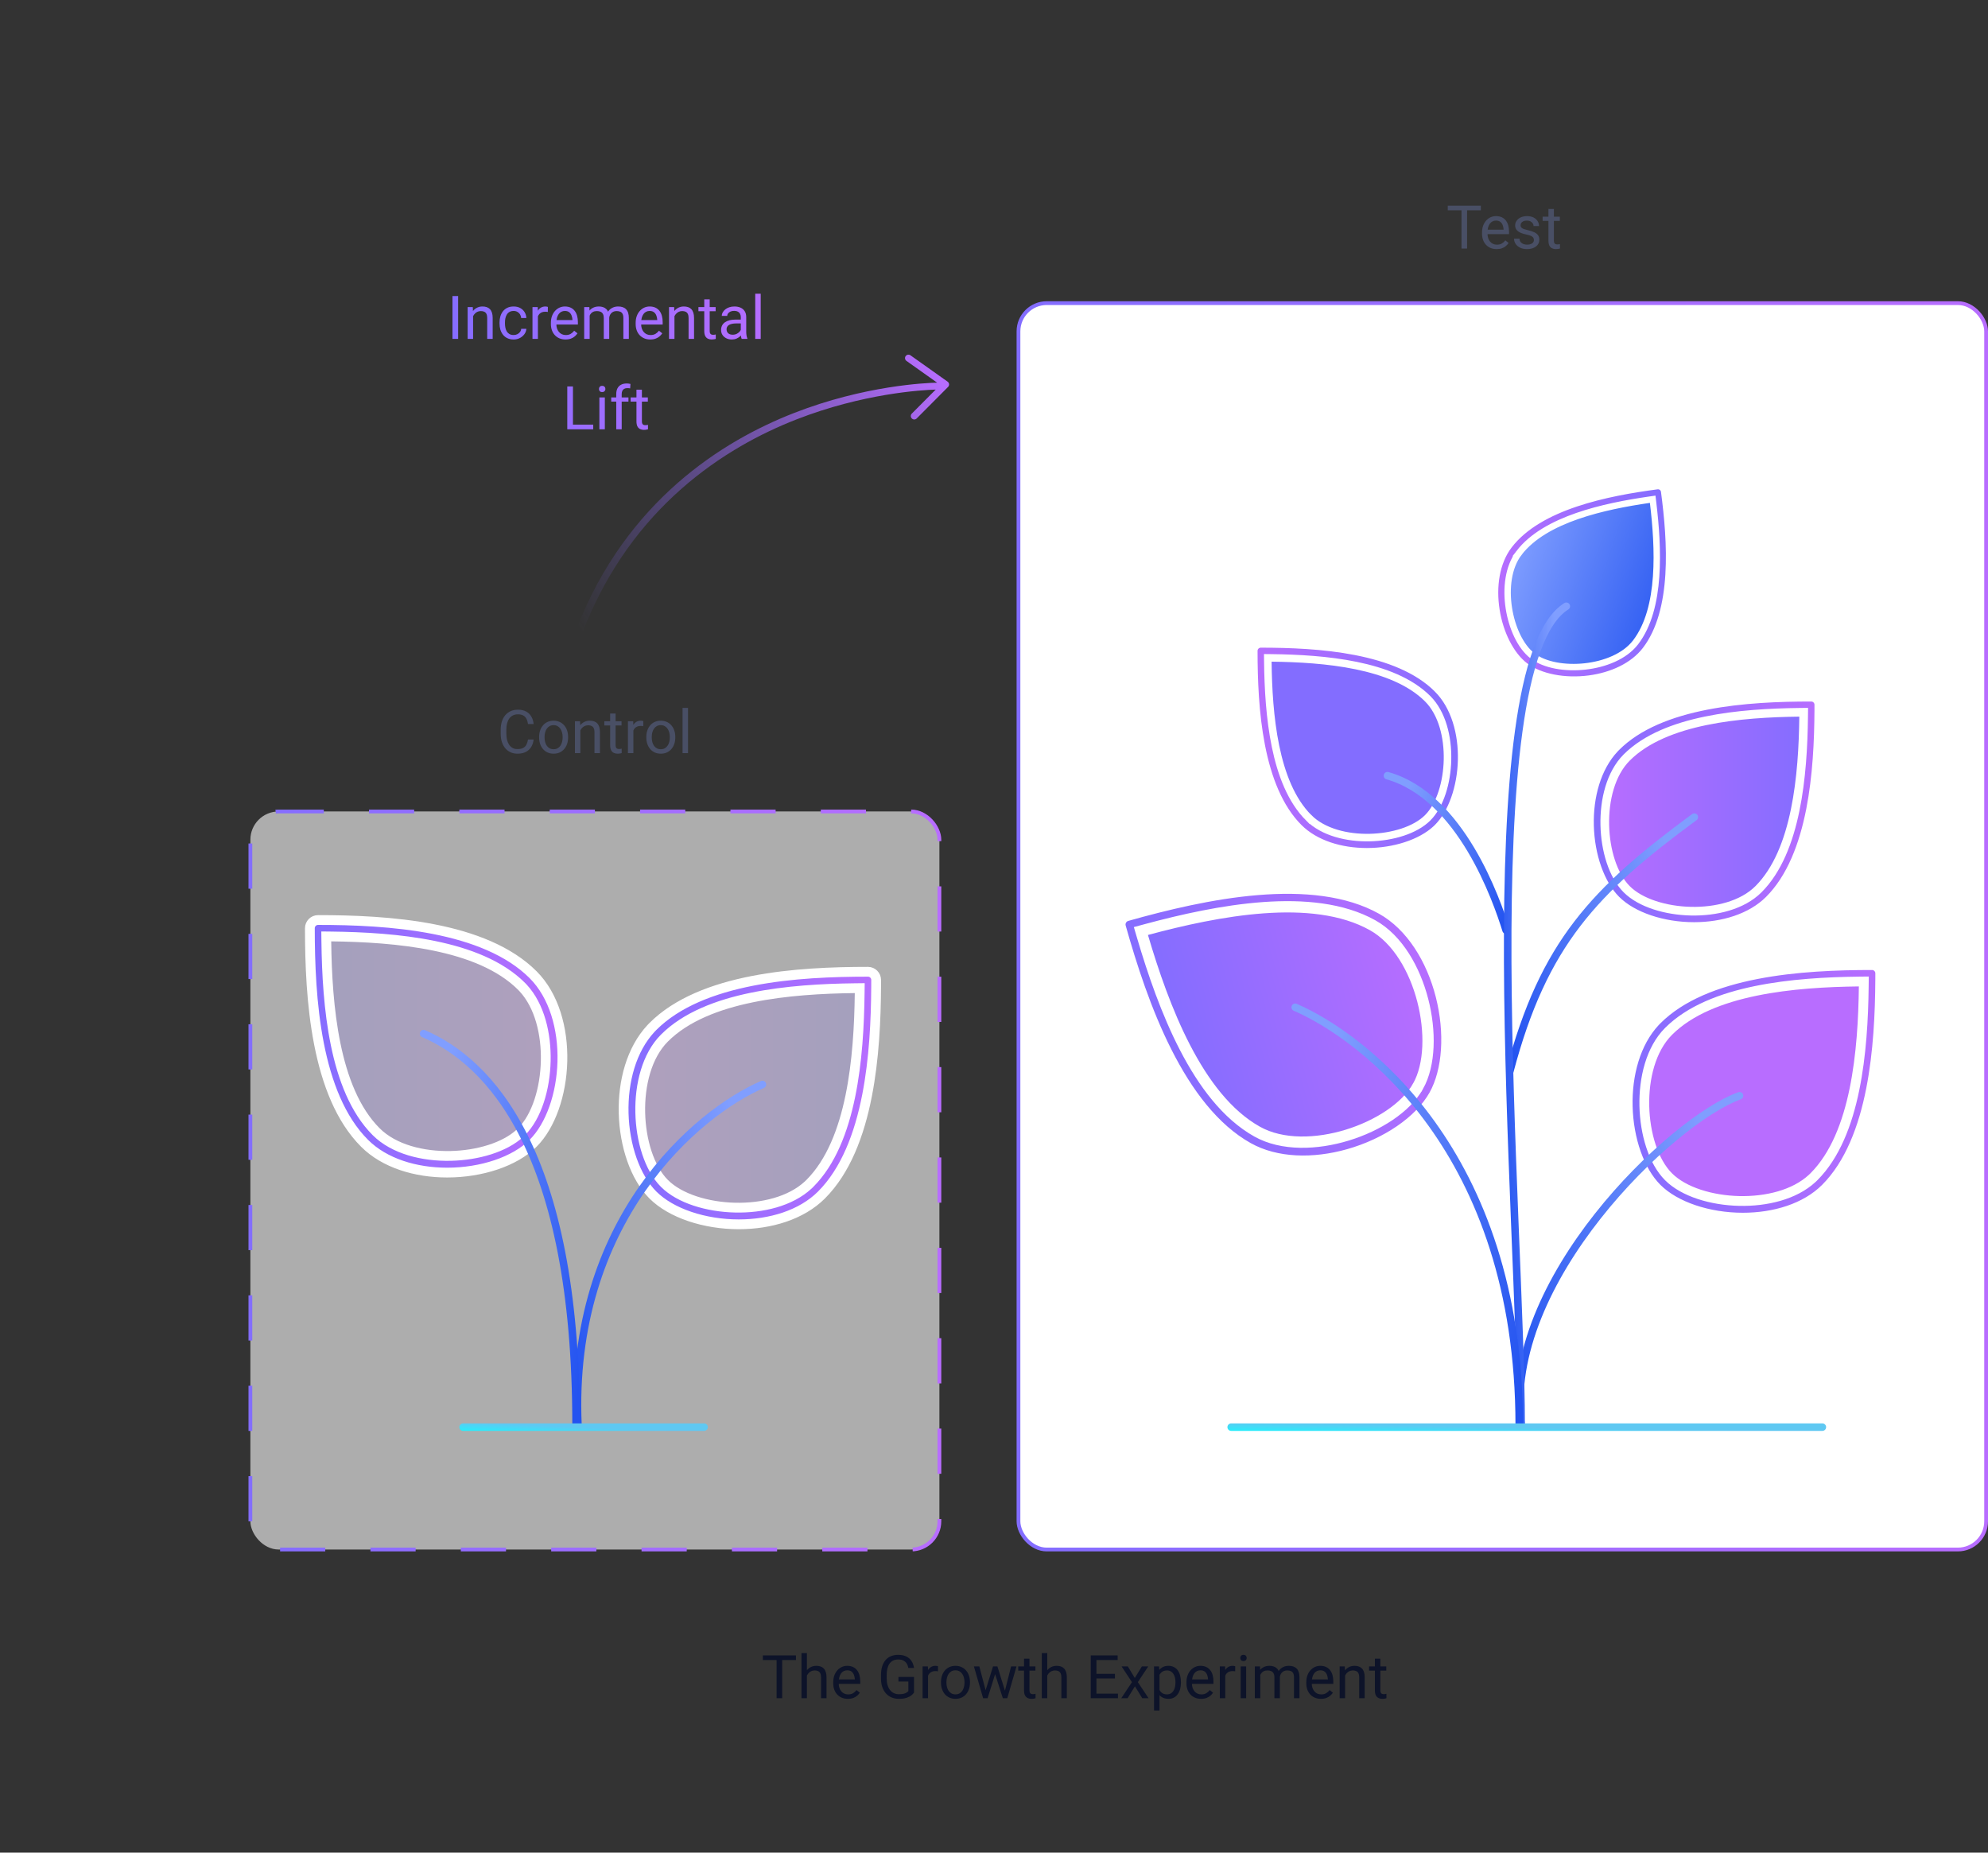 <svg width="528" height="492" viewBox="0 0 528 492" fill="none" xmlns="http://www.w3.org/2000/svg">
<rect x="0" y="0" width="528" height="492" fill="#333333" stroke="none"/>
<rect x="270.5" y="80.5" width="257" height="331" rx="7.5" fill="white" stroke="url(#paint0_linear_4233_18947)"/>
<rect x="66.5" y="215.5" width="183" height="196" rx="7.5" fill="white" fill-opacity="0.6" stroke="url(#paint1_linear_4233_18947)" stroke-dasharray="12 12"/>
<path d="M86 271V248H99L126 251L143.5 263.5L147 277.5L143.5 298L129 309H107L92.5 294.5L86 271Z" fill="url(#paint2_linear_4233_18947)" fill-opacity="0.2"/>
<path d="M84.474 244.327C93.706 244.327 104.774 244.715 115.174 246.748C125.597 248.785 135.177 252.444 141.592 258.855C147.146 264.406 149.586 273.165 149.363 281.883C149.14 290.613 146.255 298.949 141.592 303.612C136.727 308.477 127.879 311.401 118.772 311.401C110.411 311.401 102.145 308.936 96.828 303.619C90.413 297.204 86.754 287.623 84.718 277.2C82.686 266.801 82.3 255.733 82.3 246.501C82.3 245.302 83.274 244.327 84.474 244.327ZM86.668 250.011C86.769 258.502 87.288 268.31 89.154 277.374C91.014 286.41 94.247 294.885 99.908 300.546C104.614 305.251 112.37 307.135 119.717 306.973C126.823 306.815 134.002 304.733 138.129 300.921L138.519 300.546C142.569 296.495 144.784 289.082 144.946 281.746C145.104 274.628 143.34 267.126 138.951 262.386L138.519 261.936C132.858 256.275 124.383 253.042 115.347 251.182C106.282 249.316 96.475 248.796 87.983 248.695L86.652 248.68L86.668 250.011Z" fill="url(#paint3_linear_4233_18947)" stroke="white" stroke-width="2.6"/>
<path d="M230 285V262H217L190 265L172.5 277.5L169 291.5L172.5 312L187 323H209L223.5 308.5L230 285Z" fill="url(#paint4_linear_4233_18947)" fill-opacity="0.2"/>
<path d="M230.526 258.069C231.726 258.069 232.699 259.044 232.699 260.243L232.694 261.995C232.644 270.857 232.185 281.194 230.279 290.943C228.242 301.366 224.584 310.945 218.173 317.36C212.842 322.678 204.582 325.137 196.221 325.137C187.115 325.137 178.271 322.212 173.406 317.354C168.744 312.69 165.859 304.355 165.636 295.625C165.42 287.18 167.703 278.696 172.896 273.128L173.407 272.598C179.822 266.183 189.403 262.524 199.826 260.487C210.226 258.455 221.294 258.069 230.526 258.069ZM227.009 262.431C218.517 262.532 208.711 263.051 199.646 264.917C190.61 266.777 182.136 270.01 176.475 275.671C171.769 280.376 169.884 288.134 170.047 295.481C170.209 302.818 172.424 310.231 176.475 314.281C180.525 318.332 187.937 320.546 195.273 320.708C202.392 320.866 209.895 319.102 214.635 314.714L215.084 314.281C220.745 308.624 223.979 300.151 225.839 291.114C227.705 282.05 228.223 272.241 228.324 263.746L228.341 262.415L227.009 262.431Z" fill="url(#paint5_linear_4233_18947)" stroke="white" stroke-width="2.6"/>
<path d="M202.5 288C185.167 295.5 151.1 324.1 153.5 378.5" stroke="url(#paint6_linear_4233_18947)" stroke-width="2" stroke-linecap="round"/>
<path d="M112.5 274.5C129.834 282 153 305.5 153 378.5" stroke="url(#paint7_linear_4233_18947)" stroke-width="2" stroke-linecap="round"/>
<line x1="123" y1="379" x2="187" y2="379" stroke="url(#paint8_linear_4233_18947)" stroke-width="2" stroke-linecap="round"/>
<path d="M496.678 283.23V260.23H483.678L456.678 263.23L439.178 275.73L435.678 289.73L439.178 310.23L453.678 321.23H475.678L490.178 306.73L496.678 283.23Z" fill="#B86DFF"/>
<path d="M497.204 256.3C498.403 256.3 499.377 257.274 499.377 258.474L499.372 260.226C499.322 269.087 498.863 279.424 496.957 289.174C494.92 299.596 491.261 309.176 484.851 315.591C479.519 320.909 471.26 323.367 462.898 323.367C453.792 323.367 444.949 320.443 440.084 315.584C435.421 310.92 432.537 302.585 432.313 293.855C432.098 285.411 434.381 276.927 439.573 271.358L440.085 270.828C446.5 264.413 456.081 260.754 466.504 258.718C476.903 256.686 487.972 256.3 497.204 256.3ZM493.687 260.661C485.195 260.762 475.388 261.282 466.324 263.147C457.288 265.008 448.813 268.24 443.152 273.901C438.447 278.607 436.562 286.364 436.725 293.712C436.887 301.048 439.102 308.461 443.152 312.512C447.203 316.562 454.615 318.776 461.951 318.938C469.07 319.096 476.573 317.333 481.312 312.944L481.762 312.512C487.423 306.854 490.656 298.381 492.517 289.345C494.382 280.28 494.901 270.471 495.002 261.977L495.019 260.646L493.687 260.661Z" fill="url(#paint9_linear_4233_18947)" stroke="white" stroke-width="2.6"/>
<path d="M480.584 209.612V188.746H468.79L444.295 191.468L428.419 202.808L425.243 215.509L428.419 234.107L441.573 244.087H461.532L474.687 230.932L480.584 209.612Z" fill="url(#paint10_linear_4233_18947)"/>
<path d="M481.062 185.15C482.166 185.15 483.063 186.047 483.062 187.151L483.059 188.741C483.013 196.781 482.596 206.161 480.866 215.009C479.017 224.466 475.697 233.164 469.875 238.99C465.031 243.822 457.529 246.054 449.938 246.054C441.673 246.054 433.642 243.399 429.221 238.984C424.983 234.746 422.366 227.176 422.163 219.252C421.967 211.586 424.039 203.88 428.757 198.82L429.222 198.339C435.048 192.513 443.746 189.192 453.204 187.344C462.642 185.5 472.685 185.15 481.062 185.15ZM477.871 189.165C470.168 189.257 461.273 189.728 453.053 191.42C444.857 193.107 437.175 196.039 432.045 201.169C427.784 205.43 426.075 212.458 426.223 219.12C426.37 225.772 428.378 232.488 432.045 236.155C435.712 239.822 442.429 241.83 449.081 241.978C455.743 242.125 462.77 240.415 467.031 236.154C472.161 231.028 475.093 223.348 476.78 215.152C478.472 206.932 478.944 198.035 479.035 190.329L479.049 189.151L477.871 189.165Z" fill="url(#paint11_linear_4233_18947)" stroke="white" stroke-width="2.3"/>
<path d="M335.285 193.18V174.295H345.959L368.129 176.758L382.498 187.022L385.372 198.517L382.498 215.35L370.592 224.382H352.528L340.622 212.476L335.285 193.18Z" fill="#836DFF"/>
<path d="M334.853 171C333.831 171 333.001 171.831 333.001 172.853C333.001 180.435 333.319 189.528 334.989 198.073C336.663 206.637 339.672 214.519 344.95 219.8C349.344 224.182 356.146 226.204 363.021 226.204C370.275 226.204 377.334 223.947 381.415 220.164L381.801 219.794C385.646 215.948 388.018 209.085 388.201 201.906C388.384 194.737 386.379 187.525 381.801 182.949V182.948C376.519 177.667 368.637 174.66 360.073 172.986C351.528 171.317 342.435 171 334.853 171ZM337.74 174.716C344.711 174.799 352.758 175.225 360.194 176.756C367.609 178.282 374.553 180.933 379.188 185.567C383.033 189.413 384.579 195.761 384.445 201.785C384.312 207.801 382.496 213.866 379.188 217.175C375.879 220.483 369.813 222.299 363.797 222.433C357.773 222.566 351.426 221.02 347.581 217.175L347.58 217.176C342.945 212.544 340.294 205.602 338.768 198.187C337.237 190.75 336.81 182.701 336.728 175.728L336.716 174.704L337.74 174.716Z" fill="url(#paint12_linear_4233_18947)" stroke="white" stroke-width="2"/>
<path d="M309.272 272.159L302.088 246.703L316.476 242.643L347.297 237.53L370.57 245.899L378.816 260.301L381.345 284.084L368.732 300.787L344.383 307.659L323.806 296.139L309.272 272.159Z" fill="url(#paint13_linear_4233_18947)"/>
<path d="M299.252 243.12C309.47 240.237 321.841 237.209 333.985 236.211C346.157 235.21 357.903 236.267 367.004 241.359C374.884 245.767 380.319 254.699 382.795 264.416C385.275 274.148 384.686 284.273 380.982 290.89C377.118 297.792 368.238 303.792 358.16 306.636C348.907 309.247 338.99 309.1 331.446 304.877C322.343 299.781 315.302 290.321 309.793 279.421C304.296 268.546 300.412 256.417 297.528 246.198C297.155 244.874 297.927 243.494 299.252 243.12ZM303.45 248.722C306.214 258.089 309.852 268.782 314.749 278.231C319.63 287.652 325.855 296.024 333.89 300.522C340.569 304.261 349.744 303.924 357.826 301.449C365.894 298.978 373.407 294.211 376.63 288.461L376.631 288.461C379.85 282.711 379.985 273.813 377.873 265.642C375.758 257.458 371.249 249.459 364.57 245.72C356.535 241.221 346.144 240.29 335.561 241.054C324.945 241.82 313.928 244.309 304.498 246.849L303.015 247.249L303.45 248.722Z" fill="url(#paint14_linear_4233_18947)" stroke="white" stroke-width="3"/>
<path d="M441.581 148.305L439.416 131.943L430.168 133.167L411.243 137.843L399.97 148.383L398.798 158.672L403.218 172.926L414.569 179.386L430.219 177.315L439.17 165.635L441.581 148.305Z" fill="url(#paint15_linear_4233_18947)"/>
<path d="M440.144 129.105C433.574 129.974 425.731 131.294 418.517 133.721C411.287 136.154 404.798 139.665 400.824 144.85C397.376 149.345 396.466 155.832 397.447 162.026C398.43 168.228 401.273 173.91 405.052 176.805C408.994 179.826 415.589 181.073 422.08 180.214C428.042 179.425 433.714 176.887 437.014 172.581C440.988 167.394 442.691 160.214 443.159 152.601C443.626 145.004 442.858 137.087 441.989 130.518C441.87 129.619 441.042 128.986 440.144 129.105ZM439.047 133.447C439.774 139.496 440.327 146.515 439.854 153.131C439.382 159.728 437.882 166.043 434.402 170.584C431.517 174.349 426.203 176.413 420.972 176.988C415.748 177.562 410.293 176.684 407.052 174.203L407.051 174.203C403.812 171.722 401.545 166.681 400.74 161.487C399.934 156.286 400.547 150.617 403.432 146.852L403.431 146.852C406.911 142.311 412.618 139.22 418.865 137.048C425.13 134.87 432.052 133.579 438.081 132.707L438.943 132.583L439.047 133.447Z" fill="url(#paint16_linear_4233_18947)" stroke="white" stroke-width="1.7"/>
<path d="M462 291C444 297.5 399.001 340.5 404 378.5" stroke="url(#paint17_linear_4233_18947)" stroke-width="2" stroke-linecap="round"/>
<path d="M450 217C423.5 236.5 410 250.5 401 284.5" stroke="url(#paint18_linear_4233_18947)" stroke-width="2" stroke-linecap="round"/>
<path d="M368.5 206C388 211.5 397.5 239 400 247" stroke="url(#paint19_linear_4233_18947)" stroke-width="2" stroke-linecap="round"/>
<path d="M416.001 161C390.501 177 404 324.5 404 378.5" stroke="url(#paint20_linear_4233_18947)" stroke-width="2" stroke-linecap="round"/>
<path d="M344 267.5C361.333 275 403.5 305.5 403.5 378.5" stroke="url(#paint21_linear_4233_18947)" stroke-width="2" stroke-linecap="round"/>
<line x1="326.994" y1="379" x2="484.007" y2="379" stroke="url(#paint22_linear_4233_18947)" stroke-width="2" stroke-linecap="round"/>
<path d="M207.742 439.625V451H206.258V439.625H207.742ZM211.398 439.625V440.859H202.609V439.625H211.398ZM214.312 439V451H212.867V439H214.312ZM213.969 446.453L213.367 446.43C213.372 445.852 213.458 445.318 213.625 444.828C213.792 444.333 214.026 443.904 214.328 443.539C214.63 443.174 214.99 442.893 215.406 442.695C215.828 442.492 216.294 442.391 216.805 442.391C217.221 442.391 217.596 442.448 217.93 442.562C218.263 442.672 218.547 442.849 218.781 443.094C219.021 443.339 219.203 443.656 219.328 444.047C219.453 444.432 219.516 444.904 219.516 445.461V451H218.062V445.445C218.062 445.003 217.997 444.648 217.867 444.383C217.737 444.112 217.547 443.917 217.297 443.797C217.047 443.672 216.74 443.609 216.375 443.609C216.016 443.609 215.688 443.685 215.391 443.836C215.099 443.987 214.846 444.195 214.633 444.461C214.424 444.727 214.26 445.031 214.141 445.375C214.026 445.714 213.969 446.073 213.969 446.453ZM225.188 451.156C224.599 451.156 224.065 451.057 223.586 450.859C223.112 450.656 222.703 450.372 222.359 450.008C222.021 449.643 221.76 449.211 221.578 448.711C221.396 448.211 221.305 447.664 221.305 447.07V446.742C221.305 446.055 221.406 445.443 221.609 444.906C221.812 444.365 222.089 443.906 222.438 443.531C222.786 443.156 223.182 442.872 223.625 442.68C224.068 442.487 224.526 442.391 225 442.391C225.604 442.391 226.125 442.495 226.562 442.703C227.005 442.911 227.367 443.203 227.648 443.578C227.93 443.948 228.138 444.385 228.273 444.891C228.409 445.391 228.477 445.938 228.477 446.531V447.18H222.164V446H227.031V445.891C227.01 445.516 226.932 445.151 226.797 444.797C226.667 444.443 226.458 444.151 226.172 443.922C225.885 443.693 225.495 443.578 225 443.578C224.672 443.578 224.37 443.648 224.094 443.789C223.818 443.924 223.581 444.128 223.383 444.398C223.185 444.669 223.031 445 222.922 445.391C222.812 445.781 222.758 446.232 222.758 446.742V447.07C222.758 447.471 222.812 447.849 222.922 448.203C223.036 448.552 223.201 448.859 223.414 449.125C223.633 449.391 223.896 449.599 224.203 449.75C224.516 449.901 224.87 449.977 225.266 449.977C225.776 449.977 226.208 449.872 226.562 449.664C226.917 449.456 227.227 449.177 227.492 448.828L228.367 449.523C228.185 449.799 227.953 450.062 227.672 450.312C227.391 450.562 227.044 450.766 226.633 450.922C226.227 451.078 225.745 451.156 225.188 451.156ZM242.758 445.336V449.5C242.617 449.708 242.393 449.943 242.086 450.203C241.779 450.458 241.354 450.682 240.812 450.875C240.276 451.062 239.583 451.156 238.734 451.156C238.042 451.156 237.404 451.036 236.82 450.797C236.242 450.552 235.74 450.198 235.312 449.734C234.891 449.266 234.562 448.698 234.328 448.031C234.099 447.359 233.984 446.599 233.984 445.75V444.867C233.984 444.018 234.083 443.26 234.281 442.594C234.484 441.927 234.781 441.362 235.172 440.898C235.562 440.43 236.042 440.076 236.609 439.836C237.177 439.591 237.828 439.469 238.562 439.469C239.432 439.469 240.159 439.62 240.742 439.922C241.331 440.219 241.789 440.63 242.117 441.156C242.451 441.682 242.664 442.281 242.758 442.953H241.25C241.182 442.542 241.047 442.167 240.844 441.828C240.646 441.49 240.362 441.219 239.992 441.016C239.622 440.807 239.146 440.703 238.562 440.703C238.036 440.703 237.581 440.799 237.195 440.992C236.81 441.185 236.492 441.461 236.242 441.82C235.992 442.18 235.805 442.615 235.68 443.125C235.56 443.635 235.5 444.211 235.5 444.852V445.75C235.5 446.406 235.576 446.992 235.727 447.508C235.883 448.023 236.104 448.464 236.391 448.828C236.677 449.188 237.018 449.461 237.414 449.648C237.815 449.836 238.258 449.93 238.742 449.93C239.279 449.93 239.714 449.885 240.047 449.797C240.38 449.703 240.641 449.594 240.828 449.469C241.016 449.339 241.159 449.216 241.258 449.102V446.555H238.625V445.336H242.758ZM246.484 443.875V451H245.039V442.547H246.445L246.484 443.875ZM249.125 442.5L249.117 443.844C248.997 443.818 248.883 443.802 248.773 443.797C248.669 443.786 248.549 443.781 248.414 443.781C248.081 443.781 247.786 443.833 247.531 443.938C247.276 444.042 247.06 444.188 246.883 444.375C246.706 444.562 246.565 444.786 246.461 445.047C246.362 445.302 246.297 445.583 246.266 445.891L245.859 446.125C245.859 445.615 245.909 445.135 246.008 444.688C246.112 444.24 246.271 443.844 246.484 443.5C246.698 443.151 246.969 442.88 247.297 442.688C247.63 442.49 248.026 442.391 248.484 442.391C248.589 442.391 248.708 442.404 248.844 442.43C248.979 442.451 249.073 442.474 249.125 442.5ZM249.922 446.867V446.688C249.922 446.078 250.01 445.513 250.188 444.992C250.365 444.466 250.62 444.01 250.953 443.625C251.286 443.234 251.69 442.932 252.164 442.719C252.638 442.5 253.169 442.391 253.758 442.391C254.352 442.391 254.885 442.5 255.359 442.719C255.839 442.932 256.245 443.234 256.578 443.625C256.917 444.01 257.174 444.466 257.352 444.992C257.529 445.513 257.617 446.078 257.617 446.688V446.867C257.617 447.477 257.529 448.042 257.352 448.562C257.174 449.083 256.917 449.539 256.578 449.93C256.245 450.315 255.841 450.617 255.367 450.836C254.898 451.049 254.367 451.156 253.773 451.156C253.18 451.156 252.646 451.049 252.172 450.836C251.698 450.617 251.292 450.315 250.953 449.93C250.62 449.539 250.365 449.083 250.188 448.562C250.01 448.042 249.922 447.477 249.922 446.867ZM251.367 446.688V446.867C251.367 447.289 251.417 447.688 251.516 448.062C251.615 448.432 251.763 448.76 251.961 449.047C252.164 449.333 252.417 449.56 252.719 449.727C253.021 449.888 253.372 449.969 253.773 449.969C254.169 449.969 254.516 449.888 254.812 449.727C255.115 449.56 255.365 449.333 255.562 449.047C255.76 448.76 255.909 448.432 256.008 448.062C256.112 447.688 256.164 447.289 256.164 446.867V446.688C256.164 446.271 256.112 445.878 256.008 445.508C255.909 445.133 255.758 444.802 255.555 444.516C255.357 444.224 255.107 443.995 254.805 443.828C254.508 443.661 254.159 443.578 253.758 443.578C253.362 443.578 253.013 443.661 252.711 443.828C252.414 443.995 252.164 444.224 251.961 444.516C251.763 444.802 251.615 445.133 251.516 445.508C251.417 445.878 251.367 446.271 251.367 446.688ZM261.57 449.5L263.742 442.547H264.695L264.508 443.93L262.297 451H261.367L261.57 449.5ZM260.109 442.547L261.961 449.578L262.094 451H261.117L258.664 442.547H260.109ZM266.773 449.523L268.539 442.547H269.977L267.523 451H266.555L266.773 449.523ZM264.906 442.547L267.031 449.383L267.273 451H266.352L264.078 443.914L263.891 442.547H264.906ZM275 442.547V443.656H270.43V442.547H275ZM271.977 440.492H273.422V448.906C273.422 449.193 273.466 449.409 273.555 449.555C273.643 449.701 273.758 449.797 273.898 449.844C274.039 449.891 274.19 449.914 274.352 449.914C274.471 449.914 274.596 449.904 274.727 449.883C274.862 449.857 274.964 449.836 275.031 449.82L275.039 451C274.924 451.036 274.773 451.07 274.586 451.102C274.404 451.138 274.182 451.156 273.922 451.156C273.568 451.156 273.242 451.086 272.945 450.945C272.648 450.805 272.411 450.57 272.234 450.242C272.062 449.909 271.977 449.461 271.977 448.898V440.492ZM278.141 439V451H276.695V439H278.141ZM277.797 446.453L277.195 446.43C277.201 445.852 277.286 445.318 277.453 444.828C277.62 444.333 277.854 443.904 278.156 443.539C278.458 443.174 278.818 442.893 279.234 442.695C279.656 442.492 280.122 442.391 280.633 442.391C281.049 442.391 281.424 442.448 281.758 442.562C282.091 442.672 282.375 442.849 282.609 443.094C282.849 443.339 283.031 443.656 283.156 444.047C283.281 444.432 283.344 444.904 283.344 445.461V451H281.891V445.445C281.891 445.003 281.826 444.648 281.695 444.383C281.565 444.112 281.375 443.917 281.125 443.797C280.875 443.672 280.568 443.609 280.203 443.609C279.844 443.609 279.516 443.685 279.219 443.836C278.927 443.987 278.674 444.195 278.461 444.461C278.253 444.727 278.089 445.031 277.969 445.375C277.854 445.714 277.797 446.073 277.797 446.453ZM296.922 449.773V451H290.898V449.773H296.922ZM291.203 439.625V451H289.695V439.625H291.203ZM296.125 444.516V445.742H290.898V444.516H296.125ZM296.844 439.625V440.859H290.898V439.625H296.844ZM299.547 442.547L301.398 445.625L303.273 442.547H304.969L302.203 446.719L305.055 451H303.383L301.43 447.828L299.477 451H297.797L300.641 446.719L297.883 442.547H299.547ZM307.953 444.172V454.25H306.5V442.547H307.828L307.953 444.172ZM313.648 446.703V446.867C313.648 447.482 313.576 448.052 313.43 448.578C313.284 449.099 313.07 449.552 312.789 449.938C312.513 450.323 312.172 450.622 311.766 450.836C311.359 451.049 310.893 451.156 310.367 451.156C309.831 451.156 309.357 451.068 308.945 450.891C308.534 450.714 308.185 450.456 307.898 450.117C307.612 449.779 307.383 449.372 307.211 448.898C307.044 448.424 306.93 447.891 306.867 447.297V446.422C306.93 445.797 307.047 445.237 307.219 444.742C307.391 444.247 307.617 443.826 307.898 443.477C308.185 443.122 308.531 442.854 308.938 442.672C309.344 442.484 309.812 442.391 310.344 442.391C310.875 442.391 311.346 442.495 311.758 442.703C312.169 442.906 312.516 443.198 312.797 443.578C313.078 443.958 313.289 444.414 313.43 444.945C313.576 445.471 313.648 446.057 313.648 446.703ZM312.195 446.867V446.703C312.195 446.281 312.151 445.885 312.062 445.516C311.974 445.141 311.836 444.812 311.648 444.531C311.466 444.245 311.232 444.021 310.945 443.859C310.659 443.693 310.318 443.609 309.922 443.609C309.557 443.609 309.24 443.672 308.969 443.797C308.703 443.922 308.477 444.091 308.289 444.305C308.102 444.513 307.948 444.753 307.828 445.023C307.714 445.289 307.628 445.565 307.57 445.852V447.875C307.674 448.24 307.82 448.583 308.008 448.906C308.195 449.224 308.445 449.482 308.758 449.68C309.07 449.872 309.464 449.969 309.938 449.969C310.328 449.969 310.664 449.888 310.945 449.727C311.232 449.56 311.466 449.333 311.648 449.047C311.836 448.76 311.974 448.432 312.062 448.062C312.151 447.688 312.195 447.289 312.195 446.867ZM319 451.156C318.411 451.156 317.878 451.057 317.398 450.859C316.924 450.656 316.516 450.372 316.172 450.008C315.833 449.643 315.573 449.211 315.391 448.711C315.208 448.211 315.117 447.664 315.117 447.07V446.742C315.117 446.055 315.219 445.443 315.422 444.906C315.625 444.365 315.901 443.906 316.25 443.531C316.599 443.156 316.995 442.872 317.438 442.68C317.88 442.487 318.339 442.391 318.812 442.391C319.417 442.391 319.938 442.495 320.375 442.703C320.818 442.911 321.18 443.203 321.461 443.578C321.742 443.948 321.951 444.385 322.086 444.891C322.221 445.391 322.289 445.938 322.289 446.531V447.18H315.977V446H320.844V445.891C320.823 445.516 320.745 445.151 320.609 444.797C320.479 444.443 320.271 444.151 319.984 443.922C319.698 443.693 319.307 443.578 318.812 443.578C318.484 443.578 318.182 443.648 317.906 443.789C317.63 443.924 317.393 444.128 317.195 444.398C316.997 444.669 316.844 445 316.734 445.391C316.625 445.781 316.57 446.232 316.57 446.742V447.07C316.57 447.471 316.625 447.849 316.734 448.203C316.849 448.552 317.013 448.859 317.227 449.125C317.445 449.391 317.708 449.599 318.016 449.75C318.328 449.901 318.682 449.977 319.078 449.977C319.589 449.977 320.021 449.872 320.375 449.664C320.729 449.456 321.039 449.177 321.305 448.828L322.18 449.523C321.997 449.799 321.766 450.062 321.484 450.312C321.203 450.562 320.857 450.766 320.445 450.922C320.039 451.078 319.557 451.156 319 451.156ZM325.422 443.875V451H323.977V442.547H325.383L325.422 443.875ZM328.062 442.5L328.055 443.844C327.935 443.818 327.82 443.802 327.711 443.797C327.607 443.786 327.487 443.781 327.352 443.781C327.018 443.781 326.724 443.833 326.469 443.938C326.214 444.042 325.997 444.188 325.82 444.375C325.643 444.562 325.503 444.786 325.398 445.047C325.299 445.302 325.234 445.583 325.203 445.891L324.797 446.125C324.797 445.615 324.846 445.135 324.945 444.688C325.049 444.24 325.208 443.844 325.422 443.5C325.635 443.151 325.906 442.88 326.234 442.688C326.568 442.49 326.964 442.391 327.422 442.391C327.526 442.391 327.646 442.404 327.781 442.43C327.917 442.451 328.01 442.474 328.062 442.5ZM330.969 442.547V451H329.516V442.547H330.969ZM329.406 440.305C329.406 440.07 329.477 439.872 329.617 439.711C329.763 439.549 329.977 439.469 330.258 439.469C330.534 439.469 330.745 439.549 330.891 439.711C331.042 439.872 331.117 440.07 331.117 440.305C331.117 440.529 331.042 440.721 330.891 440.883C330.745 441.039 330.534 441.117 330.258 441.117C329.977 441.117 329.763 441.039 329.617 440.883C329.477 440.721 329.406 440.529 329.406 440.305ZM334.727 444.227V451H333.273V442.547H334.648L334.727 444.227ZM334.43 446.453L333.758 446.43C333.763 445.852 333.839 445.318 333.984 444.828C334.13 444.333 334.346 443.904 334.633 443.539C334.919 443.174 335.276 442.893 335.703 442.695C336.13 442.492 336.625 442.391 337.188 442.391C337.583 442.391 337.948 442.448 338.281 442.562C338.615 442.672 338.904 442.846 339.148 443.086C339.393 443.326 339.583 443.633 339.719 444.008C339.854 444.383 339.922 444.836 339.922 445.367V451H338.477V445.438C338.477 444.995 338.401 444.641 338.25 444.375C338.104 444.109 337.896 443.917 337.625 443.797C337.354 443.672 337.036 443.609 336.672 443.609C336.245 443.609 335.888 443.685 335.602 443.836C335.315 443.987 335.086 444.195 334.914 444.461C334.742 444.727 334.617 445.031 334.539 445.375C334.466 445.714 334.43 446.073 334.43 446.453ZM339.906 445.656L338.938 445.953C338.943 445.49 339.018 445.044 339.164 444.617C339.315 444.19 339.531 443.81 339.812 443.477C340.099 443.143 340.451 442.88 340.867 442.688C341.284 442.49 341.76 442.391 342.297 442.391C342.75 442.391 343.151 442.451 343.5 442.57C343.854 442.69 344.151 442.875 344.391 443.125C344.635 443.37 344.82 443.685 344.945 444.07C345.07 444.456 345.133 444.914 345.133 445.445V451H343.68V445.43C343.68 444.956 343.604 444.589 343.453 444.328C343.307 444.062 343.099 443.878 342.828 443.773C342.562 443.664 342.245 443.609 341.875 443.609C341.557 443.609 341.276 443.664 341.031 443.773C340.786 443.883 340.581 444.034 340.414 444.227C340.247 444.414 340.12 444.63 340.031 444.875C339.948 445.12 339.906 445.38 339.906 445.656ZM350.828 451.156C350.24 451.156 349.706 451.057 349.227 450.859C348.753 450.656 348.344 450.372 348 450.008C347.661 449.643 347.401 449.211 347.219 448.711C347.036 448.211 346.945 447.664 346.945 447.07V446.742C346.945 446.055 347.047 445.443 347.25 444.906C347.453 444.365 347.729 443.906 348.078 443.531C348.427 443.156 348.823 442.872 349.266 442.68C349.708 442.487 350.167 442.391 350.641 442.391C351.245 442.391 351.766 442.495 352.203 442.703C352.646 442.911 353.008 443.203 353.289 443.578C353.57 443.948 353.779 444.385 353.914 444.891C354.049 445.391 354.117 445.938 354.117 446.531V447.18H347.805V446H352.672V445.891C352.651 445.516 352.573 445.151 352.438 444.797C352.307 444.443 352.099 444.151 351.812 443.922C351.526 443.693 351.135 443.578 350.641 443.578C350.312 443.578 350.01 443.648 349.734 443.789C349.458 443.924 349.221 444.128 349.023 444.398C348.826 444.669 348.672 445 348.562 445.391C348.453 445.781 348.398 446.232 348.398 446.742V447.07C348.398 447.471 348.453 447.849 348.562 448.203C348.677 448.552 348.841 448.859 349.055 449.125C349.273 449.391 349.536 449.599 349.844 449.75C350.156 449.901 350.51 449.977 350.906 449.977C351.417 449.977 351.849 449.872 352.203 449.664C352.557 449.456 352.867 449.177 353.133 448.828L354.008 449.523C353.826 449.799 353.594 450.062 353.312 450.312C353.031 450.562 352.685 450.766 352.273 450.922C351.867 451.078 351.385 451.156 350.828 451.156ZM357.25 444.352V451H355.805V442.547H357.172L357.25 444.352ZM356.906 446.453L356.305 446.43C356.31 445.852 356.396 445.318 356.562 444.828C356.729 444.333 356.964 443.904 357.266 443.539C357.568 443.174 357.927 442.893 358.344 442.695C358.766 442.492 359.232 442.391 359.742 442.391C360.159 442.391 360.534 442.448 360.867 442.562C361.201 442.672 361.484 442.849 361.719 443.094C361.958 443.339 362.141 443.656 362.266 444.047C362.391 444.432 362.453 444.904 362.453 445.461V451H361V445.445C361 445.003 360.935 444.648 360.805 444.383C360.674 444.112 360.484 443.917 360.234 443.797C359.984 443.672 359.677 443.609 359.312 443.609C358.953 443.609 358.625 443.685 358.328 443.836C358.036 443.987 357.784 444.195 357.57 444.461C357.362 444.727 357.198 445.031 357.078 445.375C356.964 445.714 356.906 446.073 356.906 446.453ZM368.188 442.547V443.656H363.617V442.547H368.188ZM365.164 440.492H366.609V448.906C366.609 449.193 366.654 449.409 366.742 449.555C366.831 449.701 366.945 449.797 367.086 449.844C367.227 449.891 367.378 449.914 367.539 449.914C367.659 449.914 367.784 449.904 367.914 449.883C368.049 449.857 368.151 449.836 368.219 449.82L368.227 451C368.112 451.036 367.961 451.07 367.773 451.102C367.591 451.138 367.37 451.156 367.109 451.156C366.755 451.156 366.43 451.086 366.133 450.945C365.836 450.805 365.599 450.57 365.422 450.242C365.25 449.909 365.164 449.461 365.164 448.898V440.492Z" fill="#0D1329"/>
<path d="M140.234 196.383H141.734C141.656 197.102 141.451 197.745 141.117 198.312C140.784 198.88 140.312 199.331 139.703 199.664C139.094 199.992 138.333 200.156 137.422 200.156C136.755 200.156 136.148 200.031 135.602 199.781C135.06 199.531 134.594 199.177 134.203 198.719C133.812 198.255 133.51 197.701 133.297 197.055C133.089 196.404 132.984 195.68 132.984 194.883V193.75C132.984 192.953 133.089 192.232 133.297 191.586C133.51 190.935 133.815 190.378 134.211 189.914C134.612 189.451 135.094 189.094 135.656 188.844C136.219 188.594 136.852 188.469 137.555 188.469C138.414 188.469 139.141 188.63 139.734 188.953C140.328 189.276 140.789 189.724 141.117 190.297C141.451 190.865 141.656 191.523 141.734 192.273H140.234C140.161 191.742 140.026 191.286 139.828 190.906C139.63 190.521 139.349 190.224 138.984 190.016C138.62 189.807 138.143 189.703 137.555 189.703C137.049 189.703 136.604 189.799 136.219 189.992C135.839 190.185 135.518 190.458 135.258 190.812C135.003 191.167 134.81 191.591 134.68 192.086C134.549 192.581 134.484 193.13 134.484 193.734V194.883C134.484 195.44 134.542 195.964 134.656 196.453C134.776 196.943 134.956 197.372 135.195 197.742C135.435 198.112 135.74 198.404 136.109 198.617C136.479 198.826 136.917 198.93 137.422 198.93C138.062 198.93 138.573 198.828 138.953 198.625C139.333 198.422 139.62 198.13 139.812 197.75C140.01 197.37 140.151 196.914 140.234 196.383ZM143.188 195.867V195.688C143.188 195.078 143.276 194.513 143.453 193.992C143.63 193.466 143.885 193.01 144.219 192.625C144.552 192.234 144.956 191.932 145.43 191.719C145.904 191.5 146.435 191.391 147.023 191.391C147.617 191.391 148.151 191.5 148.625 191.719C149.104 191.932 149.51 192.234 149.844 192.625C150.182 193.01 150.44 193.466 150.617 193.992C150.794 194.513 150.883 195.078 150.883 195.688V195.867C150.883 196.477 150.794 197.042 150.617 197.562C150.44 198.083 150.182 198.539 149.844 198.93C149.51 199.315 149.107 199.617 148.633 199.836C148.164 200.049 147.633 200.156 147.039 200.156C146.445 200.156 145.911 200.049 145.438 199.836C144.964 199.617 144.557 199.315 144.219 198.93C143.885 198.539 143.63 198.083 143.453 197.562C143.276 197.042 143.188 196.477 143.188 195.867ZM144.633 195.688V195.867C144.633 196.289 144.682 196.688 144.781 197.062C144.88 197.432 145.029 197.76 145.227 198.047C145.43 198.333 145.682 198.56 145.984 198.727C146.286 198.888 146.638 198.969 147.039 198.969C147.435 198.969 147.781 198.888 148.078 198.727C148.38 198.56 148.63 198.333 148.828 198.047C149.026 197.76 149.174 197.432 149.273 197.062C149.378 196.688 149.43 196.289 149.43 195.867V195.688C149.43 195.271 149.378 194.878 149.273 194.508C149.174 194.133 149.023 193.802 148.82 193.516C148.622 193.224 148.372 192.995 148.07 192.828C147.773 192.661 147.424 192.578 147.023 192.578C146.628 192.578 146.279 192.661 145.977 192.828C145.68 192.995 145.43 193.224 145.227 193.516C145.029 193.802 144.88 194.133 144.781 194.508C144.682 194.878 144.633 195.271 144.633 195.688ZM154.141 193.352V200H152.695V191.547H154.062L154.141 193.352ZM153.797 195.453L153.195 195.43C153.201 194.852 153.286 194.318 153.453 193.828C153.62 193.333 153.854 192.904 154.156 192.539C154.458 192.174 154.818 191.893 155.234 191.695C155.656 191.492 156.122 191.391 156.633 191.391C157.049 191.391 157.424 191.448 157.758 191.562C158.091 191.672 158.375 191.849 158.609 192.094C158.849 192.339 159.031 192.656 159.156 193.047C159.281 193.432 159.344 193.904 159.344 194.461V200H157.891V194.445C157.891 194.003 157.826 193.648 157.695 193.383C157.565 193.112 157.375 192.917 157.125 192.797C156.875 192.672 156.568 192.609 156.203 192.609C155.844 192.609 155.516 192.685 155.219 192.836C154.927 192.987 154.674 193.195 154.461 193.461C154.253 193.727 154.089 194.031 153.969 194.375C153.854 194.714 153.797 195.073 153.797 195.453ZM165.078 191.547V192.656H160.508V191.547H165.078ZM162.055 189.492H163.5V197.906C163.5 198.193 163.544 198.409 163.633 198.555C163.721 198.701 163.836 198.797 163.977 198.844C164.117 198.891 164.268 198.914 164.43 198.914C164.549 198.914 164.674 198.904 164.805 198.883C164.94 198.857 165.042 198.836 165.109 198.82L165.117 200C165.003 200.036 164.852 200.07 164.664 200.102C164.482 200.138 164.26 200.156 164 200.156C163.646 200.156 163.32 200.086 163.023 199.945C162.727 199.805 162.49 199.57 162.312 199.242C162.141 198.909 162.055 198.461 162.055 197.898V189.492ZM168.219 192.875V200H166.773V191.547H168.18L168.219 192.875ZM170.859 191.5L170.852 192.844C170.732 192.818 170.617 192.802 170.508 192.797C170.404 192.786 170.284 192.781 170.148 192.781C169.815 192.781 169.521 192.833 169.266 192.938C169.01 193.042 168.794 193.188 168.617 193.375C168.44 193.562 168.299 193.786 168.195 194.047C168.096 194.302 168.031 194.583 168 194.891L167.594 195.125C167.594 194.615 167.643 194.135 167.742 193.688C167.846 193.24 168.005 192.844 168.219 192.5C168.432 192.151 168.703 191.88 169.031 191.688C169.365 191.49 169.76 191.391 170.219 191.391C170.323 191.391 170.443 191.404 170.578 191.43C170.714 191.451 170.807 191.474 170.859 191.5ZM171.656 195.867V195.688C171.656 195.078 171.745 194.513 171.922 193.992C172.099 193.466 172.354 193.01 172.688 192.625C173.021 192.234 173.424 191.932 173.898 191.719C174.372 191.5 174.904 191.391 175.492 191.391C176.086 191.391 176.62 191.5 177.094 191.719C177.573 191.932 177.979 192.234 178.312 192.625C178.651 193.01 178.909 193.466 179.086 193.992C179.263 194.513 179.352 195.078 179.352 195.688V195.867C179.352 196.477 179.263 197.042 179.086 197.562C178.909 198.083 178.651 198.539 178.312 198.93C177.979 199.315 177.576 199.617 177.102 199.836C176.633 200.049 176.102 200.156 175.508 200.156C174.914 200.156 174.38 200.049 173.906 199.836C173.432 199.617 173.026 199.315 172.688 198.93C172.354 198.539 172.099 198.083 171.922 197.562C171.745 197.042 171.656 196.477 171.656 195.867ZM173.102 195.688V195.867C173.102 196.289 173.151 196.688 173.25 197.062C173.349 197.432 173.497 197.76 173.695 198.047C173.898 198.333 174.151 198.56 174.453 198.727C174.755 198.888 175.107 198.969 175.508 198.969C175.904 198.969 176.25 198.888 176.547 198.727C176.849 198.56 177.099 198.333 177.297 198.047C177.495 197.76 177.643 197.432 177.742 197.062C177.846 196.688 177.898 196.289 177.898 195.867V195.688C177.898 195.271 177.846 194.878 177.742 194.508C177.643 194.133 177.492 193.802 177.289 193.516C177.091 193.224 176.841 192.995 176.539 192.828C176.242 192.661 175.893 192.578 175.492 192.578C175.096 192.578 174.747 192.661 174.445 192.828C174.148 192.995 173.898 193.224 173.695 193.516C173.497 193.802 173.349 194.133 173.25 194.508C173.151 194.878 173.102 195.271 173.102 195.688ZM182.734 188V200H181.281V188H182.734Z" fill="#494F65"/>
<path d="M389.648 54.625V66H388.164V54.625H389.648ZM393.305 54.625V55.859H384.516V54.625H393.305ZM397.5 66.156C396.911 66.156 396.378 66.057 395.898 65.859C395.424 65.656 395.016 65.372 394.672 65.008C394.333 64.643 394.073 64.211 393.891 63.711C393.708 63.211 393.617 62.664 393.617 62.07V61.742C393.617 61.055 393.719 60.443 393.922 59.906C394.125 59.365 394.401 58.906 394.75 58.531C395.099 58.156 395.495 57.872 395.938 57.68C396.38 57.487 396.839 57.391 397.312 57.391C397.917 57.391 398.438 57.495 398.875 57.703C399.318 57.911 399.68 58.203 399.961 58.578C400.242 58.948 400.451 59.385 400.586 59.891C400.721 60.391 400.789 60.938 400.789 61.531V62.18H394.477V61H399.344V60.891C399.323 60.516 399.245 60.151 399.109 59.797C398.979 59.443 398.771 59.151 398.484 58.922C398.198 58.693 397.807 58.578 397.312 58.578C396.984 58.578 396.682 58.648 396.406 58.789C396.13 58.925 395.893 59.128 395.695 59.398C395.497 59.669 395.344 60 395.234 60.391C395.125 60.781 395.07 61.232 395.07 61.742V62.07C395.07 62.471 395.125 62.849 395.234 63.203C395.349 63.552 395.513 63.859 395.727 64.125C395.945 64.391 396.208 64.599 396.516 64.75C396.828 64.901 397.182 64.977 397.578 64.977C398.089 64.977 398.521 64.872 398.875 64.664C399.229 64.456 399.539 64.177 399.805 63.828L400.68 64.523C400.497 64.799 400.266 65.062 399.984 65.312C399.703 65.562 399.357 65.766 398.945 65.922C398.539 66.078 398.057 66.156 397.5 66.156ZM407.398 63.758C407.398 63.55 407.352 63.357 407.258 63.18C407.169 62.997 406.984 62.833 406.703 62.688C406.427 62.536 406.01 62.406 405.453 62.297C404.984 62.198 404.56 62.081 404.18 61.945C403.805 61.81 403.484 61.646 403.219 61.453C402.958 61.26 402.758 61.034 402.617 60.773C402.477 60.513 402.406 60.208 402.406 59.859C402.406 59.526 402.479 59.211 402.625 58.914C402.776 58.617 402.987 58.354 403.258 58.125C403.534 57.896 403.865 57.716 404.25 57.586C404.635 57.456 405.065 57.391 405.539 57.391C406.216 57.391 406.794 57.51 407.273 57.75C407.753 57.99 408.12 58.31 408.375 58.711C408.63 59.107 408.758 59.547 408.758 60.031H407.312C407.312 59.797 407.242 59.57 407.102 59.352C406.966 59.128 406.766 58.943 406.5 58.797C406.24 58.651 405.919 58.578 405.539 58.578C405.138 58.578 404.812 58.641 404.562 58.766C404.318 58.885 404.138 59.039 404.023 59.227C403.914 59.414 403.859 59.612 403.859 59.82C403.859 59.977 403.885 60.117 403.938 60.242C403.995 60.362 404.094 60.474 404.234 60.578C404.375 60.677 404.573 60.771 404.828 60.859C405.083 60.948 405.409 61.036 405.805 61.125C406.497 61.281 407.068 61.469 407.516 61.688C407.964 61.906 408.297 62.175 408.516 62.492C408.734 62.81 408.844 63.195 408.844 63.648C408.844 64.018 408.766 64.357 408.609 64.664C408.458 64.971 408.237 65.237 407.945 65.461C407.659 65.68 407.315 65.852 406.914 65.977C406.518 66.096 406.073 66.156 405.578 66.156C404.833 66.156 404.203 66.023 403.688 65.758C403.172 65.492 402.781 65.148 402.516 64.727C402.25 64.305 402.117 63.859 402.117 63.391H403.57C403.591 63.786 403.706 64.102 403.914 64.336C404.122 64.565 404.378 64.729 404.68 64.828C404.982 64.922 405.281 64.969 405.578 64.969C405.974 64.969 406.305 64.917 406.57 64.812C406.841 64.708 407.047 64.565 407.188 64.383C407.328 64.201 407.398 63.992 407.398 63.758ZM414.281 57.547V58.656H409.711V57.547H414.281ZM411.258 55.492H412.703V63.906C412.703 64.193 412.747 64.409 412.836 64.555C412.924 64.701 413.039 64.797 413.18 64.844C413.32 64.891 413.471 64.914 413.633 64.914C413.753 64.914 413.878 64.904 414.008 64.883C414.143 64.857 414.245 64.836 414.312 64.82L414.32 66C414.206 66.037 414.055 66.07 413.867 66.102C413.685 66.138 413.464 66.156 413.203 66.156C412.849 66.156 412.523 66.086 412.227 65.945C411.93 65.805 411.693 65.57 411.516 65.242C411.344 64.909 411.258 64.461 411.258 63.898V55.492Z" fill="#494F65"/>
<path d="M121.68 78.625V90H120.172V78.625H121.68ZM125.648 83.352V90H124.203V81.547H125.57L125.648 83.352ZM125.305 85.453L124.703 85.43C124.708 84.852 124.794 84.318 124.961 83.828C125.128 83.333 125.362 82.904 125.664 82.539C125.966 82.174 126.326 81.893 126.742 81.695C127.164 81.492 127.63 81.391 128.141 81.391C128.557 81.391 128.932 81.448 129.266 81.562C129.599 81.672 129.883 81.849 130.117 82.094C130.357 82.338 130.539 82.656 130.664 83.047C130.789 83.432 130.852 83.904 130.852 84.461V90H129.398V84.445C129.398 84.003 129.333 83.648 129.203 83.383C129.073 83.112 128.883 82.917 128.633 82.797C128.383 82.672 128.076 82.609 127.711 82.609C127.352 82.609 127.023 82.685 126.727 82.836C126.435 82.987 126.182 83.195 125.969 83.461C125.76 83.727 125.596 84.031 125.477 84.375C125.362 84.713 125.305 85.073 125.305 85.453ZM136.43 88.969C136.773 88.969 137.091 88.898 137.383 88.758C137.674 88.617 137.914 88.424 138.102 88.18C138.289 87.93 138.396 87.646 138.422 87.328H139.797C139.771 87.828 139.602 88.294 139.289 88.727C138.982 89.154 138.578 89.5 138.078 89.766C137.578 90.026 137.029 90.156 136.43 90.156C135.794 90.156 135.24 90.044 134.766 89.82C134.297 89.596 133.906 89.289 133.594 88.898C133.286 88.508 133.055 88.06 132.898 87.555C132.747 87.044 132.672 86.505 132.672 85.938V85.609C132.672 85.042 132.747 84.505 132.898 84C133.055 83.49 133.286 83.039 133.594 82.648C133.906 82.258 134.297 81.951 134.766 81.727C135.24 81.503 135.794 81.391 136.43 81.391C137.091 81.391 137.669 81.526 138.164 81.797C138.659 82.062 139.047 82.427 139.328 82.891C139.615 83.349 139.771 83.87 139.797 84.453H138.422C138.396 84.104 138.297 83.789 138.125 83.508C137.958 83.227 137.729 83.003 137.438 82.836C137.151 82.664 136.815 82.578 136.43 82.578C135.987 82.578 135.615 82.667 135.312 82.844C135.016 83.016 134.779 83.25 134.602 83.547C134.43 83.838 134.305 84.164 134.227 84.523C134.154 84.878 134.117 85.24 134.117 85.609V85.938C134.117 86.307 134.154 86.672 134.227 87.031C134.299 87.391 134.422 87.716 134.594 88.008C134.771 88.299 135.008 88.534 135.305 88.711C135.607 88.883 135.982 88.969 136.43 88.969ZM142.867 82.875V90H141.422V81.547H142.828L142.867 82.875ZM145.508 81.5L145.5 82.844C145.38 82.818 145.266 82.802 145.156 82.797C145.052 82.787 144.932 82.781 144.797 82.781C144.464 82.781 144.169 82.833 143.914 82.938C143.659 83.042 143.443 83.188 143.266 83.375C143.089 83.562 142.948 83.787 142.844 84.047C142.745 84.302 142.68 84.583 142.648 84.891L142.242 85.125C142.242 84.615 142.292 84.135 142.391 83.688C142.495 83.24 142.654 82.844 142.867 82.5C143.081 82.151 143.352 81.88 143.68 81.688C144.013 81.49 144.409 81.391 144.867 81.391C144.971 81.391 145.091 81.404 145.227 81.43C145.362 81.451 145.456 81.474 145.508 81.5ZM150.195 90.156C149.607 90.156 149.073 90.057 148.594 89.859C148.12 89.656 147.711 89.372 147.367 89.008C147.029 88.643 146.768 88.211 146.586 87.711C146.404 87.211 146.312 86.664 146.312 86.07V85.742C146.312 85.055 146.414 84.443 146.617 83.906C146.82 83.365 147.096 82.906 147.445 82.531C147.794 82.156 148.19 81.872 148.633 81.68C149.076 81.487 149.534 81.391 150.008 81.391C150.612 81.391 151.133 81.495 151.57 81.703C152.013 81.912 152.375 82.203 152.656 82.578C152.938 82.948 153.146 83.385 153.281 83.891C153.417 84.391 153.484 84.938 153.484 85.531V86.18H147.172V85H152.039V84.891C152.018 84.516 151.94 84.151 151.805 83.797C151.674 83.443 151.466 83.151 151.18 82.922C150.893 82.693 150.503 82.578 150.008 82.578C149.68 82.578 149.378 82.648 149.102 82.789C148.826 82.924 148.589 83.128 148.391 83.398C148.193 83.669 148.039 84 147.93 84.391C147.82 84.781 147.766 85.232 147.766 85.742V86.07C147.766 86.471 147.82 86.849 147.93 87.203C148.044 87.552 148.208 87.859 148.422 88.125C148.641 88.391 148.904 88.599 149.211 88.75C149.523 88.901 149.878 88.977 150.273 88.977C150.784 88.977 151.216 88.872 151.57 88.664C151.924 88.456 152.234 88.177 152.5 87.828L153.375 88.523C153.193 88.799 152.961 89.062 152.68 89.312C152.398 89.562 152.052 89.766 151.641 89.922C151.234 90.078 150.753 90.156 150.195 90.156ZM156.609 83.227V90H155.156V81.547H156.531L156.609 83.227ZM156.312 85.453L155.641 85.43C155.646 84.852 155.721 84.318 155.867 83.828C156.013 83.333 156.229 82.904 156.516 82.539C156.802 82.174 157.159 81.893 157.586 81.695C158.013 81.492 158.508 81.391 159.07 81.391C159.466 81.391 159.831 81.448 160.164 81.562C160.497 81.672 160.786 81.846 161.031 82.086C161.276 82.326 161.466 82.633 161.602 83.008C161.737 83.383 161.805 83.836 161.805 84.367V90H160.359V84.438C160.359 83.995 160.284 83.641 160.133 83.375C159.987 83.109 159.779 82.917 159.508 82.797C159.237 82.672 158.919 82.609 158.555 82.609C158.128 82.609 157.771 82.685 157.484 82.836C157.198 82.987 156.969 83.195 156.797 83.461C156.625 83.727 156.5 84.031 156.422 84.375C156.349 84.713 156.312 85.073 156.312 85.453ZM161.789 84.656L160.82 84.953C160.826 84.49 160.901 84.044 161.047 83.617C161.198 83.19 161.414 82.81 161.695 82.477C161.982 82.143 162.333 81.88 162.75 81.688C163.167 81.49 163.643 81.391 164.18 81.391C164.633 81.391 165.034 81.451 165.383 81.57C165.737 81.69 166.034 81.875 166.273 82.125C166.518 82.37 166.703 82.685 166.828 83.07C166.953 83.456 167.016 83.914 167.016 84.445V90H165.562V84.43C165.562 83.956 165.487 83.588 165.336 83.328C165.19 83.062 164.982 82.878 164.711 82.773C164.445 82.664 164.128 82.609 163.758 82.609C163.44 82.609 163.159 82.664 162.914 82.773C162.669 82.883 162.464 83.034 162.297 83.227C162.13 83.414 162.003 83.63 161.914 83.875C161.831 84.12 161.789 84.38 161.789 84.656ZM172.711 90.156C172.122 90.156 171.589 90.057 171.109 89.859C170.635 89.656 170.227 89.372 169.883 89.008C169.544 88.643 169.284 88.211 169.102 87.711C168.919 87.211 168.828 86.664 168.828 86.07V85.742C168.828 85.055 168.93 84.443 169.133 83.906C169.336 83.365 169.612 82.906 169.961 82.531C170.31 82.156 170.706 81.872 171.148 81.68C171.591 81.487 172.049 81.391 172.523 81.391C173.128 81.391 173.648 81.495 174.086 81.703C174.529 81.912 174.891 82.203 175.172 82.578C175.453 82.948 175.661 83.385 175.797 83.891C175.932 84.391 176 84.938 176 85.531V86.18H169.688V85H174.555V84.891C174.534 84.516 174.456 84.151 174.32 83.797C174.19 83.443 173.982 83.151 173.695 82.922C173.409 82.693 173.018 82.578 172.523 82.578C172.195 82.578 171.893 82.648 171.617 82.789C171.341 82.924 171.104 83.128 170.906 83.398C170.708 83.669 170.555 84 170.445 84.391C170.336 84.781 170.281 85.232 170.281 85.742V86.07C170.281 86.471 170.336 86.849 170.445 87.203C170.56 87.552 170.724 87.859 170.938 88.125C171.156 88.391 171.419 88.599 171.727 88.75C172.039 88.901 172.393 88.977 172.789 88.977C173.299 88.977 173.732 88.872 174.086 88.664C174.44 88.456 174.75 88.177 175.016 87.828L175.891 88.523C175.708 88.799 175.477 89.062 175.195 89.312C174.914 89.562 174.568 89.766 174.156 89.922C173.75 90.078 173.268 90.156 172.711 90.156ZM179.133 83.352V90H177.688V81.547H179.055L179.133 83.352ZM178.789 85.453L178.188 85.43C178.193 84.852 178.279 84.318 178.445 83.828C178.612 83.333 178.846 82.904 179.148 82.539C179.451 82.174 179.81 81.893 180.227 81.695C180.648 81.492 181.115 81.391 181.625 81.391C182.042 81.391 182.417 81.448 182.75 81.562C183.083 81.672 183.367 81.849 183.602 82.094C183.841 82.338 184.023 82.656 184.148 83.047C184.273 83.432 184.336 83.904 184.336 84.461V90H182.883V84.445C182.883 84.003 182.818 83.648 182.688 83.383C182.557 83.112 182.367 82.917 182.117 82.797C181.867 82.672 181.56 82.609 181.195 82.609C180.836 82.609 180.508 82.685 180.211 82.836C179.919 82.987 179.667 83.195 179.453 83.461C179.245 83.727 179.081 84.031 178.961 84.375C178.846 84.713 178.789 85.073 178.789 85.453ZM190.07 81.547V82.656H185.5V81.547H190.07ZM187.047 79.492H188.492V87.906C188.492 88.193 188.536 88.409 188.625 88.555C188.714 88.701 188.828 88.797 188.969 88.844C189.109 88.891 189.26 88.914 189.422 88.914C189.542 88.914 189.667 88.904 189.797 88.883C189.932 88.857 190.034 88.836 190.102 88.82L190.109 90C189.995 90.037 189.844 90.07 189.656 90.102C189.474 90.138 189.253 90.156 188.992 90.156C188.638 90.156 188.312 90.086 188.016 89.945C187.719 89.805 187.482 89.57 187.305 89.242C187.133 88.909 187.047 88.461 187.047 87.898V79.492ZM196.75 88.555V84.203C196.75 83.87 196.682 83.581 196.547 83.336C196.417 83.086 196.219 82.893 195.953 82.758C195.688 82.622 195.359 82.555 194.969 82.555C194.604 82.555 194.284 82.617 194.008 82.742C193.737 82.867 193.523 83.031 193.367 83.234C193.216 83.438 193.141 83.656 193.141 83.891H191.695C191.695 83.588 191.773 83.289 191.93 82.992C192.086 82.695 192.31 82.427 192.602 82.188C192.898 81.943 193.253 81.75 193.664 81.609C194.081 81.463 194.544 81.391 195.055 81.391C195.669 81.391 196.211 81.495 196.68 81.703C197.154 81.912 197.523 82.227 197.789 82.648C198.06 83.065 198.195 83.588 198.195 84.219V88.156C198.195 88.438 198.219 88.737 198.266 89.055C198.318 89.372 198.393 89.646 198.492 89.875V90H196.984C196.911 89.833 196.854 89.612 196.812 89.336C196.771 89.055 196.75 88.794 196.75 88.555ZM197 84.875L197.016 85.891H195.555C195.143 85.891 194.776 85.924 194.453 85.992C194.13 86.055 193.859 86.151 193.641 86.281C193.422 86.412 193.255 86.576 193.141 86.773C193.026 86.966 192.969 87.193 192.969 87.453C192.969 87.719 193.029 87.961 193.148 88.18C193.268 88.398 193.448 88.573 193.688 88.703C193.932 88.828 194.232 88.891 194.586 88.891C195.029 88.891 195.419 88.797 195.758 88.609C196.096 88.422 196.365 88.193 196.562 87.922C196.766 87.651 196.875 87.388 196.891 87.133L197.508 87.828C197.471 88.047 197.372 88.289 197.211 88.555C197.049 88.82 196.833 89.076 196.562 89.32C196.297 89.56 195.979 89.76 195.609 89.922C195.245 90.078 194.833 90.156 194.375 90.156C193.802 90.156 193.299 90.044 192.867 89.82C192.44 89.596 192.107 89.297 191.867 88.922C191.633 88.542 191.516 88.117 191.516 87.648C191.516 87.195 191.604 86.797 191.781 86.453C191.958 86.104 192.214 85.815 192.547 85.586C192.88 85.352 193.281 85.174 193.75 85.055C194.219 84.935 194.742 84.875 195.32 84.875H197ZM202.039 78V90H200.586V78H202.039ZM157.562 112.773V114H151.875V112.773H157.562ZM152.172 102.625V114H150.664V102.625H152.172ZM160.641 105.547V114H159.188V105.547H160.641ZM159.078 103.305C159.078 103.07 159.148 102.872 159.289 102.711C159.435 102.549 159.648 102.469 159.93 102.469C160.206 102.469 160.417 102.549 160.562 102.711C160.714 102.872 160.789 103.07 160.789 103.305C160.789 103.529 160.714 103.721 160.562 103.883C160.417 104.039 160.206 104.117 159.93 104.117C159.648 104.117 159.435 104.039 159.289 103.883C159.148 103.721 159.078 103.529 159.078 103.305ZM165.117 114H163.672V104.656C163.672 104.047 163.781 103.534 164 103.117C164.224 102.695 164.544 102.378 164.961 102.164C165.378 101.945 165.872 101.836 166.445 101.836C166.612 101.836 166.779 101.846 166.945 101.867C167.117 101.888 167.284 101.919 167.445 101.961L167.367 103.141C167.258 103.115 167.133 103.096 166.992 103.086C166.857 103.076 166.721 103.07 166.586 103.07C166.279 103.07 166.013 103.133 165.789 103.258C165.57 103.378 165.404 103.555 165.289 103.789C165.174 104.023 165.117 104.312 165.117 104.656V114ZM166.914 105.547V106.656H162.336V105.547H166.914ZM172.062 105.547V106.656H167.492V105.547H172.062ZM169.039 103.492H170.484V111.906C170.484 112.193 170.529 112.409 170.617 112.555C170.706 112.701 170.82 112.797 170.961 112.844C171.102 112.891 171.253 112.914 171.414 112.914C171.534 112.914 171.659 112.904 171.789 112.883C171.924 112.857 172.026 112.836 172.094 112.82L172.102 114C171.987 114.036 171.836 114.07 171.648 114.102C171.466 114.138 171.245 114.156 170.984 114.156C170.63 114.156 170.305 114.086 170.008 113.945C169.711 113.805 169.474 113.57 169.297 113.242C169.125 112.909 169.039 112.461 169.039 111.898V103.492Z" fill="url(#paint23_linear_4233_18947)"/>
<path d="M153.68 168.071C154.151 168.251 154.679 168.023 154.864 167.552C167.839 134.364 192.802 118.706 211.459 111.415C229.245 104.462 244.845 103.574 248.517 103.459L242.17 109.84C241.814 110.198 241.817 110.776 242.174 111.132C242.533 111.491 243.11 111.487 243.467 111.13L251.803 102.75C251.992 102.559 252.088 102.295 252.065 102.027C252.042 101.759 251.903 101.515 251.684 101.36L241.81 94.355C241.68 94.262 241.534 94.21 241.388 94.193C241.066 94.155 240.736 94.29 240.535 94.572C240.244 94.983 240.341 95.554 240.752 95.846L248.895 101.622C246.032 101.684 229.639 102.361 210.859 109.688C191.839 117.109 166.389 133.056 153.164 166.888C152.978 167.356 153.21 167.887 153.68 168.071Z" fill="url(#paint24_linear_4233_18947)"/>
<defs>
<linearGradient id="paint0_linear_4233_18947" x1="270" y1="246" x2="528" y2="246" gradientUnits="userSpaceOnUse">
<stop stop-color="#836DFF"/>
<stop offset="1" stop-color="#B86DFF"/>
</linearGradient>
<linearGradient id="paint1_linear_4233_18947" x1="66" y1="313.5" x2="250" y2="313.5" gradientUnits="userSpaceOnUse">
<stop stop-color="#836DFF"/>
<stop offset="1" stop-color="#B86DFF"/>
</linearGradient>
<linearGradient id="paint2_linear_4233_18947" x1="86" y1="278.5" x2="147" y2="278.5" gradientUnits="userSpaceOnUse">
<stop stop-color="#836DFF"/>
<stop offset="1" stop-color="#B86DFF"/>
</linearGradient>
<linearGradient id="paint3_linear_4233_18947" x1="81" y1="277.864" x2="150.677" y2="277.864" gradientUnits="userSpaceOnUse">
<stop stop-color="#836DFF"/>
<stop offset="1" stop-color="#B86DFF"/>
</linearGradient>
<linearGradient id="paint4_linear_4233_18947" x1="230" y1="292.5" x2="169" y2="292.5" gradientUnits="userSpaceOnUse">
<stop stop-color="#836DFF"/>
<stop offset="1" stop-color="#B86DFF"/>
</linearGradient>
<linearGradient id="paint5_linear_4233_18947" x1="164.322" y1="291.603" x2="234" y2="291.603" gradientUnits="userSpaceOnUse">
<stop stop-color="#836DFF"/>
<stop offset="1" stop-color="#B86DFF"/>
</linearGradient>
<linearGradient id="paint6_linear_4233_18947" x1="154.695" y1="378.365" x2="212.398" y2="362.961" gradientUnits="userSpaceOnUse">
<stop stop-color="#2353F0"/>
<stop offset="1" stop-color="#809EFF"/>
</linearGradient>
<linearGradient id="paint7_linear_4233_18947" x1="151.915" y1="378.344" x2="102.753" y2="368.928" gradientUnits="userSpaceOnUse">
<stop stop-color="#2353F0"/>
<stop offset="1" stop-color="#809EFF"/>
</linearGradient>
<linearGradient id="paint8_linear_4233_18947" x1="122.053" y1="380.998" x2="122.196" y2="377.677" gradientUnits="userSpaceOnUse">
<stop stop-color="#0FFFFF"/>
<stop offset="1" stop-color="#5FC8F2"/>
</linearGradient>
<linearGradient id="paint9_linear_4233_18947" x1="431" y1="289.834" x2="500.677" y2="289.834" gradientUnits="userSpaceOnUse">
<stop stop-color="#836DFF"/>
<stop offset="1" stop-color="#B86DFF"/>
</linearGradient>
<linearGradient id="paint10_linear_4233_18947" x1="480.584" y1="216.416" x2="425.243" y2="216.416" gradientUnits="userSpaceOnUse">
<stop stop-color="#836DFF"/>
<stop offset="1" stop-color="#B86DFF"/>
</linearGradient>
<linearGradient id="paint11_linear_4233_18947" x1="421" y1="215.602" x2="484.213" y2="215.602" gradientUnits="userSpaceOnUse">
<stop stop-color="#836DFF"/>
<stop offset="1" stop-color="#B86DFF"/>
</linearGradient>
<linearGradient id="paint12_linear_4233_18947" x1="389.213" y1="198.602" x2="332.001" y2="198.602" gradientUnits="userSpaceOnUse">
<stop stop-color="#836DFF"/>
<stop offset="1" stop-color="#B86DFF"/>
</linearGradient>
<linearGradient id="paint13_linear_4233_18947" x1="311.614" y1="280.46" x2="379.129" y2="261.408" gradientUnits="userSpaceOnUse">
<stop stop-color="#836DFF"/>
<stop offset="1" stop-color="#B86DFF"/>
</linearGradient>
<linearGradient id="paint14_linear_4233_18947" x1="305.881" y1="281.319" x2="382.999" y2="259.557" gradientUnits="userSpaceOnUse">
<stop stop-color="#836DFF"/>
<stop offset="1" stop-color="#B86DFF"/>
</linearGradient>
<linearGradient id="paint15_linear_4233_18947" x1="443.988" y1="175.427" x2="397.154" y2="159.619" gradientUnits="userSpaceOnUse">
<stop stop-color="#2353F0"/>
<stop offset="1" stop-color="#809EFF"/>
</linearGradient>
<linearGradient id="paint16_linear_4233_18947" x1="445.784" y1="152.718" x2="396.216" y2="159.278" gradientUnits="userSpaceOnUse">
<stop stop-color="#836DFF"/>
<stop offset="1" stop-color="#B86DFF"/>
</linearGradient>
<linearGradient id="paint17_linear_4233_18947" x1="405.179" y1="378.369" x2="471.508" y2="356.601" gradientUnits="userSpaceOnUse">
<stop stop-color="#2353F0"/>
<stop offset="1" stop-color="#809EFF"/>
</linearGradient>
<linearGradient id="paint18_linear_4233_18947" x1="402.312" y1="284.399" x2="457.003" y2="264.872" gradientUnits="userSpaceOnUse">
<stop stop-color="#2353F0"/>
<stop offset="1" stop-color="#809EFF"/>
</linearGradient>
<linearGradient id="paint19_linear_4233_18947" x1="399.156" y1="246.939" x2="364.469" y2="233.831" gradientUnits="userSpaceOnUse">
<stop stop-color="#2353F0"/>
<stop offset="1" stop-color="#809EFF"/>
</linearGradient>
<linearGradient id="paint20_linear_4233_18947" x1="400.847" y1="378.174" x2="420.417" y2="377.485" gradientUnits="userSpaceOnUse">
<stop stop-color="#2353F0"/>
<stop offset="1" stop-color="#809EFF"/>
</linearGradient>
<linearGradient id="paint21_linear_4233_18947" x1="401.907" y1="378.334" x2="331.896" y2="359.876" gradientUnits="userSpaceOnUse">
<stop stop-color="#2353F0"/>
<stop offset="1" stop-color="#809EFF"/>
</linearGradient>
<linearGradient id="paint22_linear_4233_18947" x1="326.123" y1="380.998" x2="326.182" y2="377.672" gradientUnits="userSpaceOnUse">
<stop stop-color="#0FFFFF"/>
<stop offset="1" stop-color="#5FC8F2"/>
</linearGradient>
<linearGradient id="paint23_linear_4233_18947" x1="113" y1="97" x2="209" y2="97" gradientUnits="userSpaceOnUse">
<stop stop-color="#836DFF"/>
<stop offset="1" stop-color="#B86DFF"/>
</linearGradient>
<linearGradient id="paint24_linear_4233_18947" x1="153.828" y1="166.895" x2="251.821" y2="101.676" gradientUnits="userSpaceOnUse">
<stop stop-color="#836DFF" stop-opacity="0"/>
<stop offset="1" stop-color="#B86DFF"/>
</linearGradient>
</defs>
</svg>
